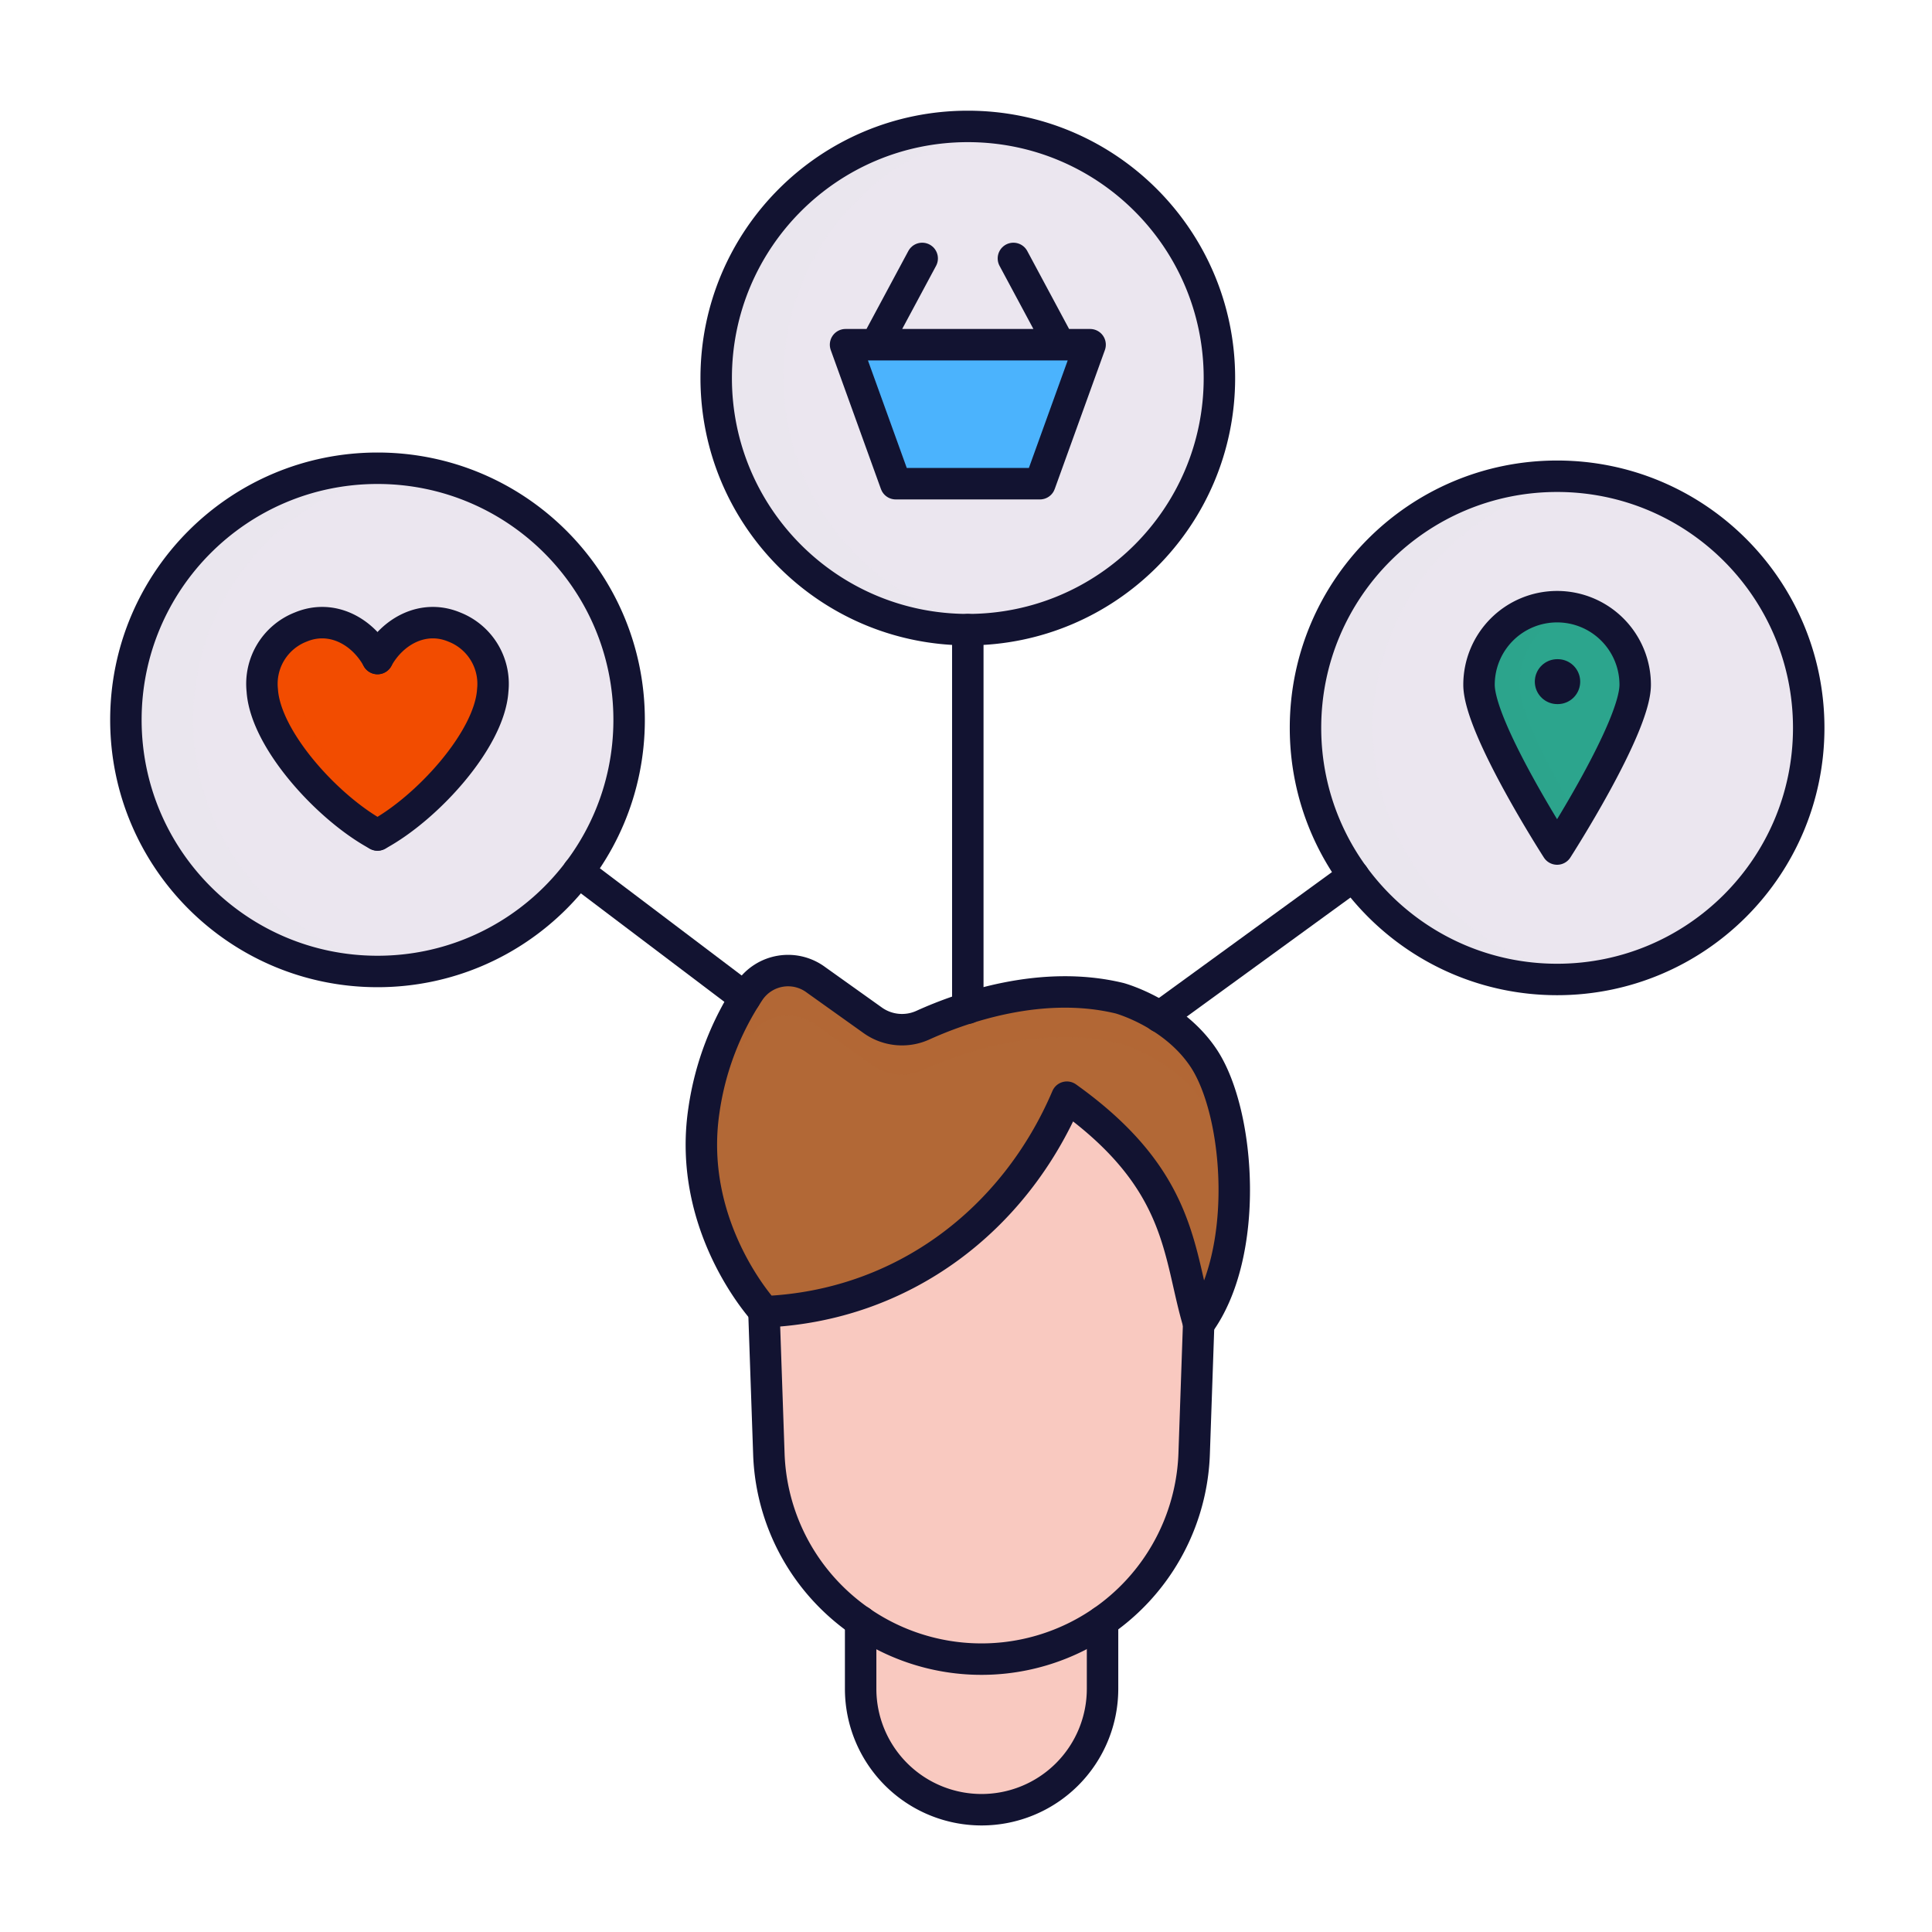 <svg xmlns="http://www.w3.org/2000/svg" width="430" height="430" fill="none" viewBox="0 0 430 430"><path fill="#f9c9c0" d="M245.391 360.867v15a26.922 26.922 0 0 1-45.956 19.035 26.92 26.92 0 0 1-7.884-19.035v-15"></path><path fill="#f9c9c0" d="M216.931 230.177h3.08c6.358 0 12.651 1.28 18.504 3.764a47.4 47.4 0 0 1 25.718 26.613 47.4 47.4 0 0 1 3.128 18.623l-1.55 44.33a47.373 47.373 0 0 1-47.29 45.75 47.384 47.384 0 0 1-47.35-45.73l-1.54-44.33a47.4 47.4 0 0 1 13.256-34.539 47.37 47.37 0 0 1 34.044-14.481"></path><path fill="#b26836" d="M170.031 291.957c31.06-1.29 55.85-20.61 67.42-47.76 26 18.56 24.65 34.83 29.37 50.49 11.43-15.61 9.19-46.69 1.19-59-6.66-10.2-18.81-13.51-18.81-13.51-17.32-4.2-35 2-43.82 6a11.22 11.22 0 0 1-11.14-1.09l-12.62-9a10.386 10.386 0 0 0-14.76 2.41 64.3 64.3 0 0 0-10.18 26.56c-3.93 26.13 13.43 44.8 13.43 44.8"></path><path fill="#ebe6ef" d="M84.02 216.217c30.929 0 56.001-25.072 56.001-56s-25.072-56-56-56-56 25.072-56 56 25.072 56 56 56"></path><path fill="#f24c00" d="M109.671 153.637c-.66 10.42-13.38 24.83-24.09 31.27a3 3 0 0 1-3.12 0c-10.71-6.41-23.43-20.82-24.09-31.27a13.57 13.57 0 0 1 8.54-14c6.84-2.92 13.71.79 17.11 7 3.4-6.17 10.27-9.88 17.11-7a13.566 13.566 0 0 1 8.54 14"></path><path fill="#ebe6ef" d="M346.561 217.997c30.928 0 56-25.072 56-56s-25.072-56-56-56-56 25.072-56 56 25.072 56 56 56"></path><path fill="#2ca58d" d="M329.181 152.406c0 7.27 10 24.53 14.82 32.46a3 3 0 0 0 2.56 1.436 3 3 0 0 0 2.56-1.436c4.83-7.93 14.82-25.19 14.82-32.46 0-4.609-1.831-9.03-5.091-12.289a17.377 17.377 0 0 0-24.579 0 17.38 17.38 0 0 0-5.09 12.289"></path><path fill="#ebe6ef" d="M215.401 140.137c30.928 0 56-25.072 56-56s-25.072-56-56-56-56 25.072-56 56 25.072 56 56 56"></path><path fill="#f24c00" d="M88.02 183.357c-.82.57-1.64 1.1-2.44 1.58a3 3 0 0 1-3.12 0c-10.71-6.44-23.43-20.85-24.09-31.3a13.57 13.57 0 0 1 8.54-14 12 12 0 0 1 8.84-.32c-.28.09-.56.2-.84.32a13.57 13.57 0 0 0-8.54 14c.61 9.67 11.54 22.72 21.65 29.72" opacity=".5" style="mix-blend-mode:multiply"></path><path fill="#4bb3fd" d="M229.341 107.637h-27.88a3 3 0 0 1-2.82-2l-9-24.94a3 3 0 0 1 .376-2.729 3 3 0 0 1 2.444-1.271h45.88a3 3 0 0 1 2.82 4l-9 24.94a3.01 3.01 0 0 1-2.82 2"></path><path fill="#2ca58d" d="M338.181 152.406c0 6.4 7.74 20.54 12.88 29.24-.71 1.19-1.36 2.27-1.94 3.22a3 3 0 0 1-2.56 1.436 3 3 0 0 1-2.56-1.436c-4.83-7.93-14.82-25.19-14.82-32.46a17.38 17.38 0 0 1 17.34-17.38c1.52-.004 3.033.195 4.5.59a17.38 17.38 0 0 0-12.84 16.79" opacity=".5" style="mix-blend-mode:multiply"></path><path fill="#ebe6ef" d="M222.901 139.637a56 56 0 0 1-44.33-97.655 56 56 0 0 1 44.33-13.345 56.001 56.001 0 0 0 0 111M91.52 215.717a56.01 56.01 0 0 1-58.459-32.353 55.997 55.997 0 0 1 34.85-76.77 56 56 0 0 1 23.61-1.877 55.999 55.999 0 0 0-34.689 92.364 56 56 0 0 0 34.689 18.636m262.54 1.78a56 56 0 0 1-44.331-13.345 56.01 56.01 0 0 1-14.128-65.303 56.01 56.01 0 0 1 58.459-32.352 56 56 0 0 0-48.534 55.5 56.004 56.004 0 0 0 48.534 55.5" opacity=".5" style="mix-blend-mode:multiply"></path><path fill="#f9c9c0" d="M245.391 360.867s-10.72 17.25-37.94 18.22a74.5 74.5 0 0 0-15.34 2.29c-.07-.34-.14-.69-.19-1 0-.15-.05-.31-.08-.47a9 9 0 0 1-.09-.72 24 24 0 0 1-.2-3v-15.31a47.41 47.41 0 0 0 53.84 0z" style="mix-blend-mode:multiply"></path><path fill="#b26836" d="M274.521 269.897c-.62-9.75-3-18.78-6.54-24.16-6.66-10.2-18.81-13.51-18.81-13.51-17.32-4.2-35 2-43.82 6a11.25 11.25 0 0 1-11.14-1.08l-12.62-9a10.4 10.4 0 0 0-7.892-1.93 10.38 10.38 0 0 0-6.868 4.34 64.5 64.5 0 0 0-10.19 26.56c-.14.92-.25 1.84-.34 2.74a52.3 52.3 0 0 1 .34-12.74 64.5 64.5 0 0 1 10.19-26.56 10.38 10.38 0 0 1 11.01-4.179c1.356.332 2.631.933 3.75 1.769l12.62 9a11.25 11.25 0 0 0 11.14 1.08c8.78-3.94 26.5-10.16 43.82-6 0 0 12.15 3.31 18.81 13.51 4.73 7.21 7.44 20.9 6.54 34.16" opacity=".4" style="mix-blend-mode:multiply"></path><path stroke="#121331" stroke-linecap="round" stroke-linejoin="round" stroke-width="7" d="M215.401 224.387v-84.25m85.87 54.79-43.16 31.39m-92.29-4.25-37.14-28.08m116.71 166.88v15a26.922 26.922 0 0 1-45.956 19.035 26.92 26.92 0 0 1-7.884-19.035v-15"></path><path stroke="#121331" stroke-linecap="round" stroke-linejoin="round" stroke-width="7" d="m170.021 291.767 1.1 31.76a47.2 47.2 0 0 0 14.4 32.43 48 48 0 0 0 6 4.92 47.37 47.37 0 0 0 74.26-37.35l1-28.84"></path><path stroke="#121331" stroke-linecap="round" stroke-linejoin="round" stroke-width="7" d="M170.031 291.957c31.06-1.29 55.85-20.61 67.42-47.76 26 18.56 24.65 34.83 29.37 50.49 11.43-15.61 9.19-46.69 1.19-59-6.66-10.2-18.81-13.51-18.81-13.51-17.32-4.2-35 2-43.82 6a11.22 11.22 0 0 1-11.14-1.09l-12.62-9a10.386 10.386 0 0 0-14.76 2.41 64.3 64.3 0 0 0-10.18 26.56c-3.93 26.13 13.43 44.8 13.43 44.8m-86.091-75.64c30.929 0 56.001-25.072 56.001-56s-25.072-56-56-56-56 25.072-56 56 25.072 56 56 56"></path><path stroke="#121331" stroke-linecap="round" stroke-linejoin="round" stroke-width="7" d="M84.02 146.567c3.4-6.16 10.27-9.87 17.111-7a13.57 13.57 0 0 1 8.54 14.07c-.69 11-14.66 26.29-25.65 32.2"></path><path stroke="#121331" stroke-linecap="round" stroke-linejoin="round" stroke-width="7" d="M84.021 146.567c-3.4-6.16-10.27-9.87-17.11-7a13.57 13.57 0 0 0-8.54 14.07c.69 11 14.66 26.29 25.65 32.2m262.54 32.16c30.928 0 56-25.072 56-56s-25.072-56-56-56-56 25.072-56 56 25.072 56 56 56"></path><path stroke="#121331" stroke-linecap="round" stroke-linejoin="round" stroke-width="7" d="M329.181 152.406c0 9.59 17.38 36.56 17.38 36.56s17.38-27 17.38-36.56c0-4.609-1.831-9.03-5.091-12.289a17.377 17.377 0 0 0-24.579 0 17.38 17.38 0 0 0-5.09 12.289m-113.78-12.269c30.928 0 56-25.072 56-56s-25.072-56-56-56-56 25.072-56 56 25.072 56 56 56"></path><path stroke="#121331" stroke-linecap="round" stroke-linejoin="round" stroke-width="7" d="M231.451 107.657h-32.09l-11.17-30.94h54.43zm-36.5-30.94 10.3-19.2m30.6 19.2-10.3-19.2"></path><path stroke="#121331" stroke-linecap="round" stroke-linejoin="round" stroke-miterlimit="10" stroke-width="10" d="M346.6 151.71h.1"></path></svg>